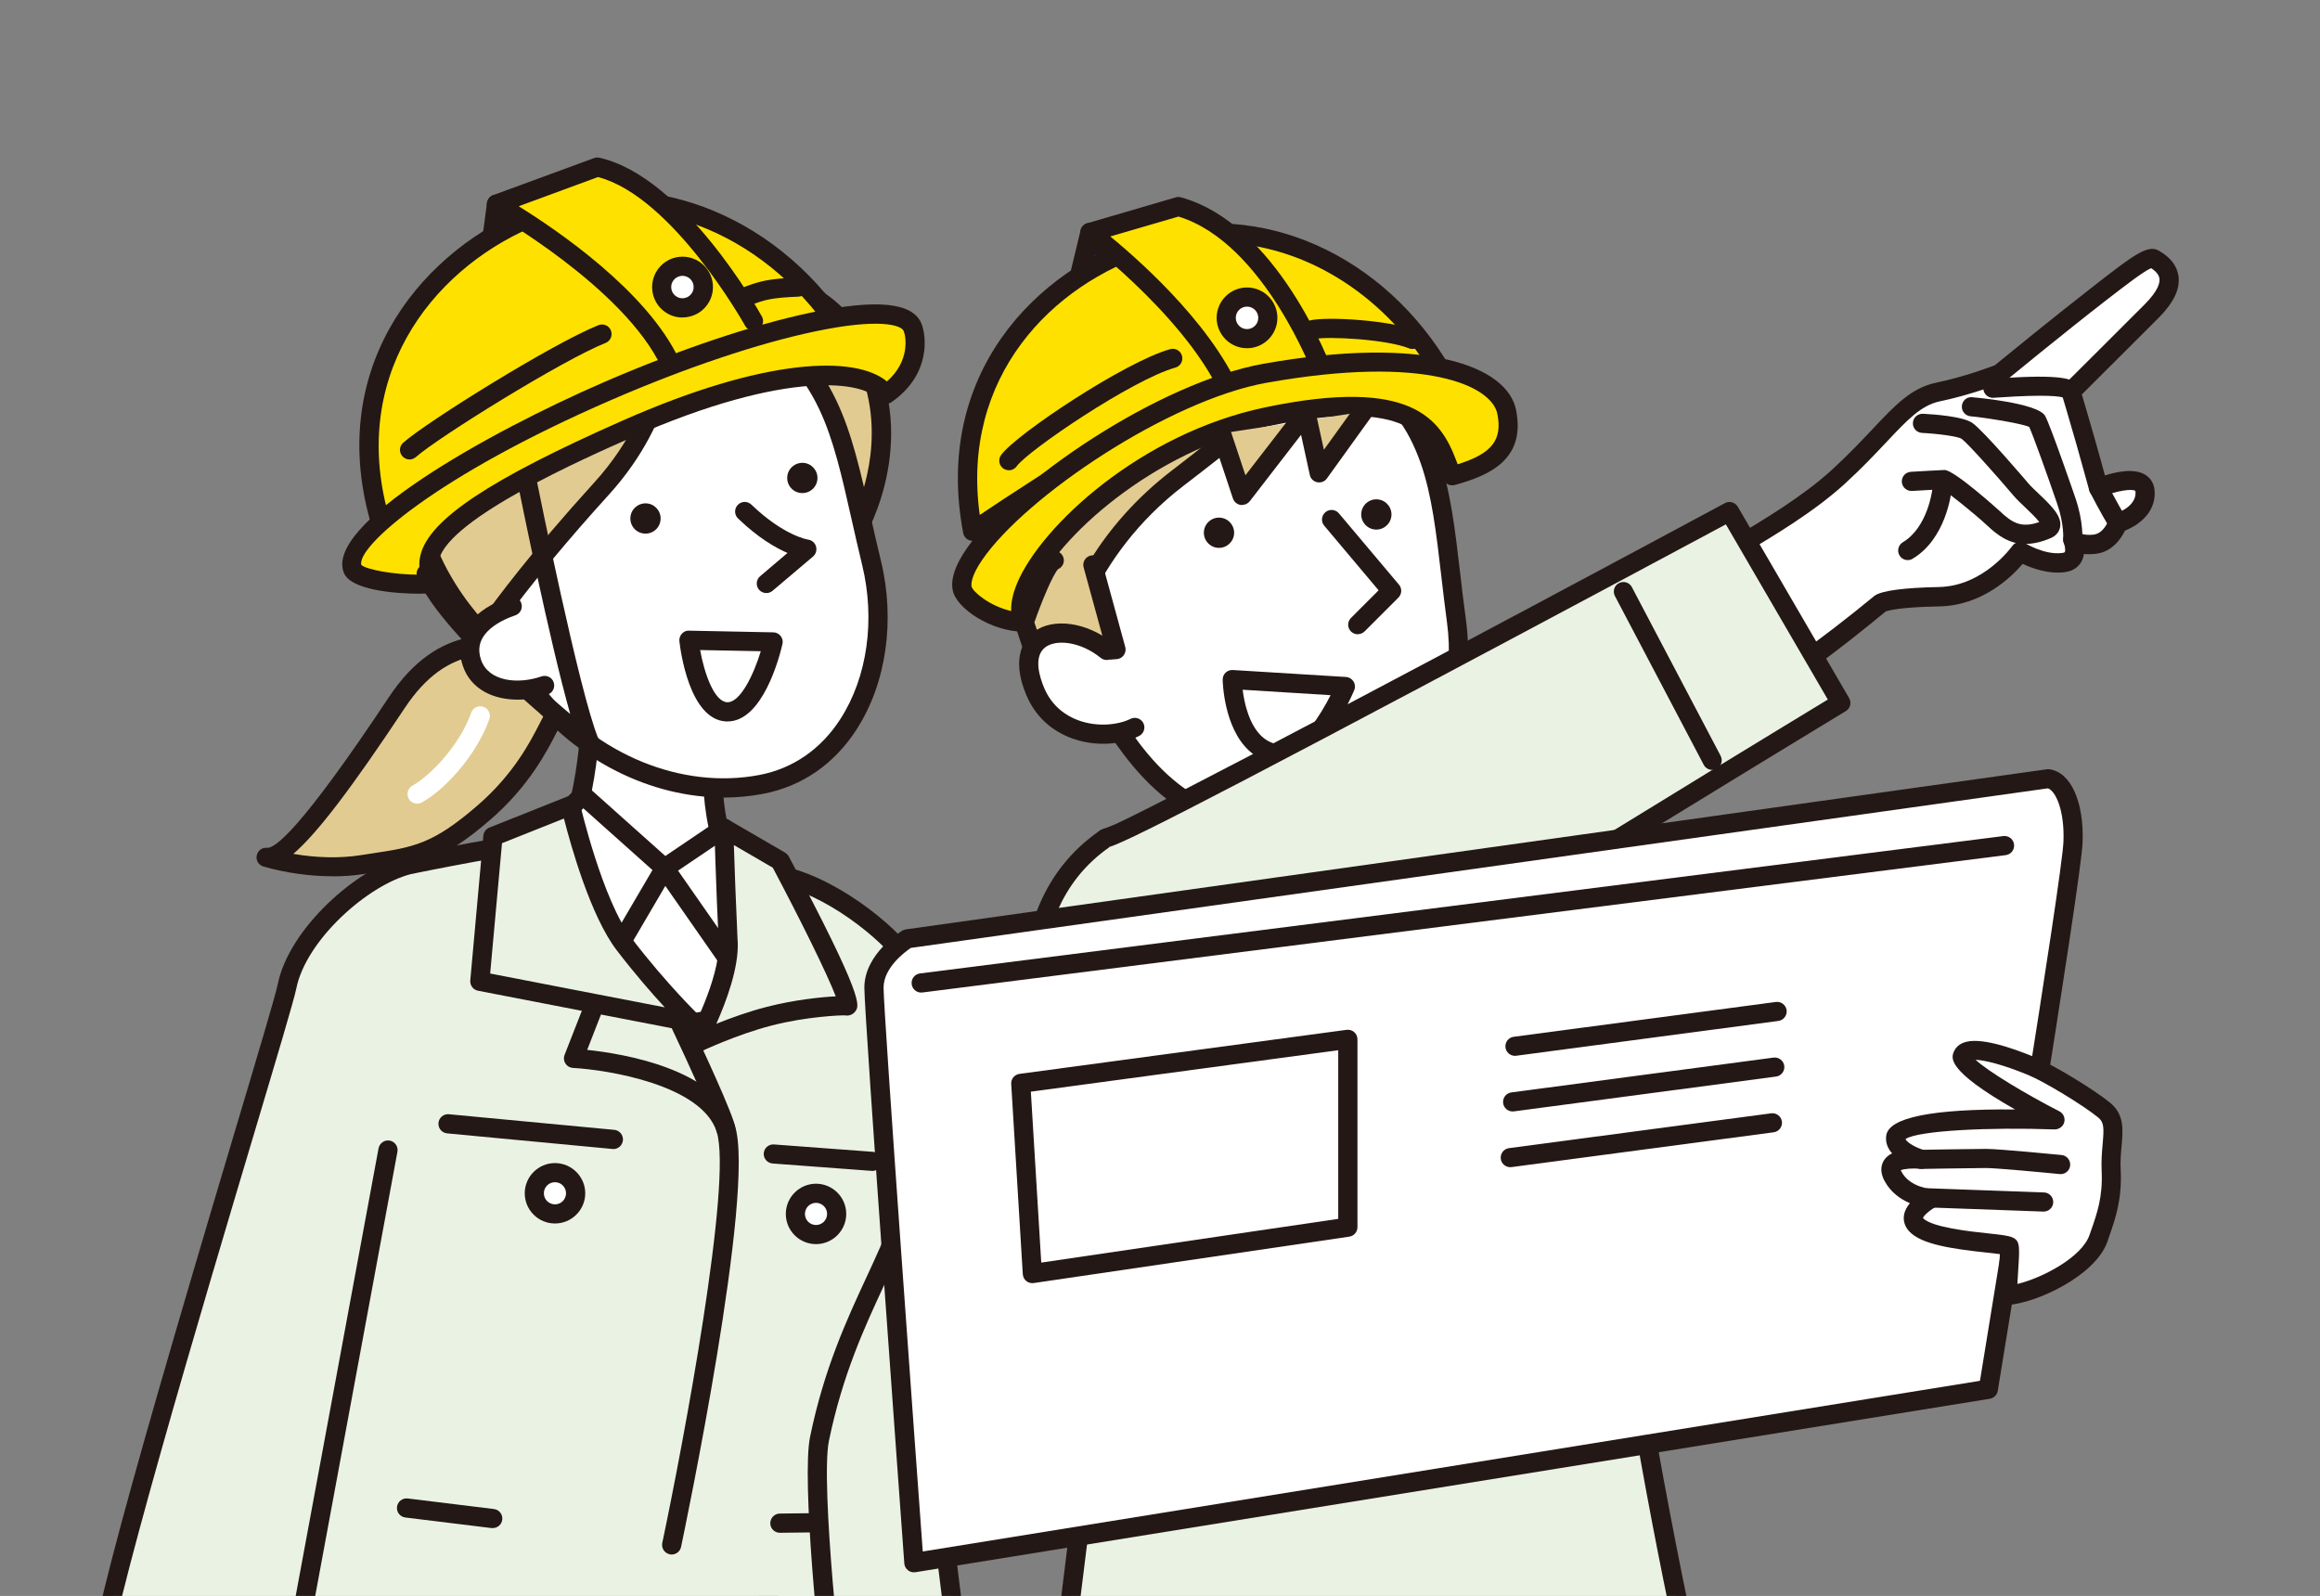 <?xml version="1.0" encoding="UTF-8"?><svg id="Layer_2" xmlns="http://www.w3.org/2000/svg" xmlns:xlink="http://www.w3.org/1999/xlink" viewBox="0 0 276.46 190.2"><rect x="0" y="0" width="276.46" height="190.2" fill="#808080" stroke="none"/><defs><style>.cls-1{fill:#fff;}.cls-2{fill:#eaf2e4;}.cls-3{fill:#e2cb91;}.cls-4{fill:#00b2db;}.cls-5{clip-path:url(#clippath);}.cls-6{fill:none;}.cls-7{fill:#ffe100;}.cls-8{fill:#1d2087;}.cls-9{fill:#231815;}</style><clipPath id="clippath"><rect class="cls-6" width="276.46" height="190.2"/></clipPath></defs><g id="Layer_1-2"><polygon class="cls-2" points="88.74 161.11 91.6 190.2 113.37 190.2 104.38 117.56 88.74 161.11"/><g class="cls-5"><path class="cls-9" d="M115.08,205.17h-.03l-22.18-.62c-.58-.02-1.05-.46-1.11-1.03l-4.15-42.3c-.06-.63,.4-1.19,1.03-1.25,.62-.07,1.19,.4,1.25,1.03l4.05,41.3,19.85,.56-10.54-85.15c-.08-.63,.37-1.2,.99-1.28,.62-.08,1.2,.37,1.27,.99l10.7,86.47c.04,.33-.06,.66-.29,.91-.22,.24-.52,.37-.85,.37Z"/><path class="cls-2" d="M108.86,138.09c-.34,10.2-7.84,17.15-11.2,33.38-1.12,5.44,1.68,30.74,2.07,31.72,.4,.99-14.69,.75-24.42,.09-16.78-1.14-38.71-2.24-38.71-2.24,0,0-25.02,.56-24.78-.13-3.24-.05,21.44-78.61,22.39-83.35,1.24-6.22,8.98-13.11,14.51-14.51,.23-.06,13.69-2.78,18.25-3.11,.27-.02,23.61,3.8,26.59,4.54,6.79,1.68,13.57,7.91,14.67,10.18,3.22,5.35,.62,23.43,.62,23.43"/><path class="cls-9" d="M92.05,205c-.4,0-.82,0-1.26,0-4.86-.03-10.82-.25-15.56-.57-16.58-1.13-38.47-2.23-38.69-2.24-18.31,.41-23.33,.22-24.87-.14-.37-.04-.7-.24-.93-.55-1.45-1.97,2.59-17.58,17.29-66.81,2.69-9,4.81-16.11,5.06-17.36,1.34-6.71,9.5-13.91,15.35-15.4,.42-.11,13.87-2.81,18.45-3.14h.02c1.03,0,24.67,4.01,26.93,4.57,6.77,1.68,13.99,7.94,15.4,10.75,3.29,5.57,.95,22.71,.76,24.08-.19,5.37-2.26,9.83-4.66,15-2.31,4.98-4.93,10.63-6.56,18.52-1.04,5.04,1.56,29.4,2.04,31.13,.14,.34,.08,.78-.17,1.13-.37,.51-.75,1.04-8.59,1.04Zm-55.48-5.1c.3,.01,22.21,1.11,38.81,2.24,8.95,.61,20,.75,23.05,.35-.85-5.26-2.92-26.31-1.9-31.25,1.68-8.15,4.36-13.92,6.72-19.02,2.3-4.96,4.29-9.24,4.45-14.17,0-.04,0-.08,.01-.12,.71-4.92,2-18.58-.47-22.68-.02-.03-.03-.06-.05-.09-.97-2.01-7.57-8-13.91-9.57-2.8-.69-24.7-4.28-26.34-4.5-4.42,.34-17.35,2.94-17.97,3.08-5.17,1.32-12.5,7.86-13.66,13.63-.27,1.35-2.3,8.15-5.11,17.56-5.79,19.4-17.67,59.18-17.57,64.62,2.71,.28,15.79,.12,23.93-.06Z"/><polygon class="cls-8" points="59.16 24.33 58.5 29.32 62.18 27.49 59.16 24.33"/><path class="cls-9" d="M58.5,30.46c-.23,0-.47-.07-.66-.21-.34-.25-.52-.66-.47-1.08l.66-4.99c.06-.44,.36-.8,.78-.94,.42-.14,.88-.02,1.18,.3l3.01,3.16c.25,.26,.36,.63,.3,.99-.06,.36-.29,.66-.62,.83l-3.67,1.83c-.16,.08-.33,.12-.51,.12Zm1.48-3.61l-.06,.49,.36-.18-.3-.31Z"/><path class="cls-3" d="M64.99,77.71c-4.82-.91-11.69-3.03-17.68,5.99-5.99,9.02-12.81,18.71-15.59,18.47,4.31,1.23,8.46,1.32,11.41,.86,6.06-.95,8.48-.94,14.59-6.24,6.11-5.3,7.74-11.01,8.47-11.46"/><path class="cls-9" d="M39.63,104.43c-2.68,0-5.54-.39-8.23-1.16-.57-.16-.92-.73-.81-1.3,.11-.58,.62-.99,1.22-.93,.94,.1,4.04-2.16,14.54-17.97,6.01-9.05,13.14-7.62,17.85-6.67,.34,.07,.67,.14,1,.2,.62,.12,1.03,.72,.91,1.34-.12,.62-.72,1.03-1.34,.91-.33-.06-.67-.13-1.02-.2-4.61-.92-10.34-2.07-15.5,5.7-6.33,9.53-10.44,14.97-13.3,17.41,2.77,.48,5.57,.54,7.99,.16l1.37-.21c4.99-.75,7.27-1.1,12.65-5.77,4.25-3.69,6.24-7.56,7.31-9.65,.57-1.12,.83-1.63,1.31-1.92,.54-.33,1.24-.16,1.57,.37,.3,.49,.19,1.12-.25,1.48-.12,.17-.37,.67-.6,1.11-1.14,2.22-3.26,6.36-7.84,10.33-5.88,5.1-8.7,5.53-13.81,6.3l-1.36,.21c-1.16,.18-2.4,.27-3.67,.27Z"/><path class="cls-1" d="M49.7,95.77c-.4,0-.8-.22-1-.6-.3-.55-.1-1.25,.46-1.55,2.04-1.11,5.6-4.75,6.99-8.68,.21-.6,.86-.91,1.46-.7,.6,.21,.91,.86,.7,1.46-1.52,4.29-5.28,8.42-8.05,9.93-.17,.09-.36,.14-.55,.14Z"/><path class="cls-1" d="M70.5,83.77s-.27,12.93-3.73,17.42c-3.46,4.49-2.12,4.12-2.12,4.12,0,0,11.54,16.89,17.91,16.56,8.31-.44,10.63-13.46,10.63-13.46,0,0-3.66,.42-6.46-6.25-2.8-6.67-1.5-15.23-1.5-15.23"/><path class="cls-9" d="M82.38,123c-6.49,0-16.45-13.85-18.44-16.71-.18-.1-.34-.24-.46-.42-.55-.82-.33-1.87,2.38-5.39,2.65-3.44,3.42-13.25,3.49-16.74,.01-.63,.57-1.15,1.17-1.12,.63,.01,1.13,.54,1.12,1.17-.01,.54-.32,13.36-3.97,18.09-1.25,1.61-1.77,2.48-1.99,2.91,4.35,6.33,12.7,16.18,16.81,15.93,5.94-.32,8.54-8.34,9.3-11.37-1.59-.47-4.13-1.98-6.13-6.75-2.89-6.88-1.64-15.48-1.58-15.84,.09-.62,.68-1.06,1.3-.96,.62,.09,1.05,.68,.96,1.3-.01,.08-1.21,8.33,1.43,14.61,2.38,5.67,5.27,5.55,5.31,5.55,.35-.01,.71,.12,.94,.38s.35,.62,.29,.96c-.1,.57-2.59,13.91-11.69,14.4-.08,0-.16,0-.24,0Zm-18.02-18.81h0Z"/><path class="cls-3" d="M84.67,34.78s12.6-5.27,18.56,8.21c4.85,10.97-1.6,21.21-1.6,21.21l-16.96-29.42Z"/><path class="cls-9" d="M101.63,65.34h-.02c-.4,0-.77-.23-.97-.57l-16.96-29.42c-.16-.28-.2-.63-.09-.94s.34-.56,.64-.69c.14-.06,13.7-5.54,20.04,8.8,5.04,11.4-1.4,21.84-1.67,22.28-.21,.33-.58,.53-.97,.53Zm-15.27-29.92l15.22,26.39c1.5-3.29,4-10.69,.6-18.36-4.42-10-12.67-8.89-15.82-8.03Z"/><path class="cls-1" d="M98.64,48.25c2.38,4.98,3.41,11.41,5.21,18.82,2.74,11.27-1.91,24.27-13.16,26.41-10.48,1.99-20.87-3.34-26.93-10.95-4.05-5.08-8.48-15.84-8.31-23.27,.17-7.43,10.12-21.99,21.38-21.74,11.26,.25,17.52,1.74,21.81,10.74"/><path class="cls-9" d="M86.24,95.04c-8.64,0-17.44-4.34-23.38-11.8-4.28-5.37-8.74-16.3-8.55-24.01,.18-7.82,10.33-22.85,22.24-22.85,.1,0,.21,0,.31,0,11.9,.26,18.35,2.04,22.82,11.39h0c1.84,3.86,2.87,8.43,4.06,13.73,.38,1.7,.78,3.48,1.23,5.31,1.73,7.1,.65,14.62-2.89,20.11-2.67,4.15-6.53,6.81-11.17,7.69-1.54,.29-3.1,.44-4.66,.44Zm-9.7-56.38c-10.48,0-19.79,13.75-19.95,20.62-.17,7.11,4.11,17.58,8.06,22.54,6.49,8.15,16.63,12.29,25.83,10.54,4-.76,7.35-3.07,9.67-6.68,3.21-4.98,4.17-11.83,2.59-18.34-.45-1.85-.85-3.63-1.24-5.35-1.16-5.16-2.16-9.62-3.89-13.25-3.97-8.32-9.63-9.84-20.8-10.09-.09,0-.18,0-.27,0Z"/><path class="cls-3" d="M78.86,34.48c1.08,.55,2.92,12.62-7.15,23.72-10.07,11.1-14.14,17.41-14.14,17.41,0,0-16.31-15.66-3.45-32.79,8.55-11.39,16.78-12.4,24.74-8.34"/><path class="cls-9" d="M57.57,76.75c-.29,0-.58-.11-.79-.32-.17-.16-16.89-16.56-3.57-34.3,8.04-10.72,16.61-13.55,26.17-8.67h0c.41,.21,.92,.68,1.25,2.47,.8,4.37,0,14.13-8.08,23.03-9.87,10.88-13.98,17.2-14.02,17.26-.19,.29-.49,.48-.83,.52-.04,0-.09,0-.13,0Zm13.06-43.3c-5.45,0-10.53,3.31-15.59,10.06-10.45,13.92-.83,26.69,2.39,30.29,1.63-2.32,5.81-7.96,13.44-16.36,8.84-9.75,8.05-20.36,7.28-22.04-2.6-1.29-5.09-1.95-7.51-1.95Zm7.71,2.05h0Zm-.26-.21h0Z"/><path class="cls-9" d="M75.12,61.69c-.06,1,.71,1.85,1.7,1.9,1,.06,1.85-.71,1.9-1.7,.06-.99-.71-1.85-1.7-1.9-.99-.05-1.85,.71-1.9,1.7"/><path class="cls-9" d="M93.81,56.86c-.06,1,.71,1.85,1.7,1.9,1,.06,1.85-.71,1.9-1.7,.06-.99-.71-1.85-1.7-1.9-.99-.05-1.85,.71-1.9,1.7"/><path class="cls-9" d="M56.86,57.96c-.43,0-.84-.24-1.03-.65-.27-.57-.03-1.25,.54-1.52,3.21-1.53,6.28-6.7,7.28-10.6,.16-.61,.78-.98,1.39-.82,.61,.16,.98,.78,.82,1.39-1.14,4.44-4.5,10.19-8.51,12.1-.16,.08-.33,.11-.49,.11Z"/><path class="cls-1" d="M88.74,60.96c4.26,4.1,7.4,4.48,7.4,4.48l-4.83,4.09"/><path class="cls-9" d="M91.32,70.68c-.32,0-.65-.14-.87-.4-.41-.48-.35-1.2,.13-1.61l3.26-2.77c-1.45-.63-3.53-1.83-5.89-4.11-.46-.44-.47-1.16-.03-1.62,.44-.46,1.16-.47,1.62-.03,3.87,3.72,6.73,4.17,6.76,4.17,.45,.06,.82,.38,.94,.82,.12,.43-.01,.9-.35,1.19l-4.83,4.09c-.21,.18-.48,.27-.74,.27Z"/><path class="cls-7" d="M99.17,37.91c-8.77-12.06-23.68-17.33-36.34-11.84-12.56,5.44-22.76,18.71-17.44,36.37"/><path class="cls-9" d="M45.4,63.57c-.49,0-.94-.32-1.09-.81-5.51-18.28,5.11-32.13,18.08-37.75,12.9-5.59,28.42-.57,37.72,12.22,.37,.51,.26,1.23-.25,1.6-.51,.37-1.23,.26-1.6-.25-8.67-11.92-23.05-16.63-34.96-11.47-12.04,5.22-21.9,18.06-16.8,34.99,.18,.6-.16,1.24-.76,1.42-.11,.03-.22,.05-.33,.05Z"/><path class="cls-7" d="M89.79,38.26s-8.97-16.19-18.6-18.36l-12.03,4.42s16.02,8.98,20.69,18.95"/><path class="cls-9" d="M79.86,44.42c-.43,0-.84-.24-1.04-.66-4.46-9.51-20.06-18.35-20.22-18.43-.39-.22-.62-.64-.58-1.09,.04-.44,.33-.83,.74-.98l12.03-4.42c.21-.08,.43-.09,.65-.04,10.02,2.26,18.98,18.24,19.35,18.92,.31,.55,.11,1.25-.45,1.55-.55,.3-1.25,.11-1.55-.45-.09-.16-8.63-15.4-17.53-17.72l-9.45,3.48c4.57,2.83,15.29,10.12,19.09,18.21,.27,.57,.02,1.25-.55,1.52-.16,.07-.32,.11-.48,.11Z"/><path class="cls-7" d="M72.43,46.58c18.42-7.98,34.67-11.39,36.3-7.62,.55,1.26,.89,5.22-3.15,8.03-1.96-2.86-11.64-4.35-30.91,4.16-19.39,8.57-26.16,13.98-22.67,18.39-3.61,.32-9.39-.37-9.96-1.68-1.63-3.77,11.97-13.3,30.39-21.28"/><path class="cls-9" d="M50.11,70.76c-3.24,0-8.27-.48-9.11-2.44-2.5-5.78,17.16-16.79,30.98-22.78,8.98-3.89,17.73-6.83,24.66-8.29,7.77-1.63,12.07-1.22,13.14,1.26,.6,1.39,1.24,6.09-3.55,9.42-.25,.17-.56,.24-.86,.19s-.56-.23-.74-.48c-1.46-2.12-10.59-3.8-29.51,4.56-5.34,2.36-21.58,9.54-22.8,14.48-.19,.75,0,1.44,.56,2.15,.26,.33,.32,.77,.16,1.16s-.53,.65-.95,.69c-.49,.04-1.19,.07-1.99,.07Zm-7.04-3.42c.62,.54,3.8,1.15,6.94,1.15,.05,0,.1,0,.14,0-.23-.76-.24-1.54-.04-2.35,1.04-4.23,8.25-9.02,24.09-16.02,17.01-7.52,27.74-7.79,31.49-4.66,2.75-2.41,2.29-5.33,1.99-6.03-.3-.68-2.89-1.55-10.57,.07-6.78,1.42-15.39,4.32-24.23,8.15-20.98,9.09-30.47,17.58-29.82,19.71Zm.02,.07h0Z"/><path class="cls-9" d="M70.25,89.59c-.25,0-.5-.08-.71-.24-.7-.55-17.06-13.47-19.82-20.56-.23-.59,.06-1.25,.65-1.48,.59-.23,1.25,.06,1.48,.65,1.86,4.78,11.2,13.03,16.1,17.13-2.49-8.76-5.99-26.22-6.17-27.09-.12-.62,.28-1.22,.9-1.34,.62-.12,1.22,.28,1.34,.9,.05,.25,5.04,25.09,7.28,30.46,.2,.48,.05,1.04-.36,1.35-.21,.16-.45,.23-.69,.23Z"/><path class="cls-1" d="M61.03,72.25c-3.45,1.18-5.91,3.49-4.8,6.75,1.12,3.26,5.22,3.88,8.67,2.69"/><path class="cls-9" d="M61.68,83.38c-2.86,0-5.56-1.2-6.52-4.01-.65-1.9-.35-3.71,.88-5.24,.99-1.24,2.59-2.26,4.63-2.96,.6-.2,1.25,.11,1.45,.71s-.11,1.25-.71,1.45c-1.63,.56-2.87,1.33-3.59,2.23-.73,.91-.89,1.91-.5,3.07,.89,2.59,4.38,2.96,7.21,1.98,.6-.2,1.25,.11,1.45,.71s-.11,1.25-.71,1.45c-1.15,.4-2.39,.61-3.59,.61Z"/><path class="cls-1" d="M78.86,34.48c.14,1.36,1.36,2.35,2.73,2.21,1.36-.14,2.35-1.36,2.21-2.73-.14-1.36-1.36-2.35-2.73-2.21-1.36,.14-2.35,1.36-2.21,2.73"/><path class="cls-9" d="M81.32,37.84c-.83,0-1.62-.28-2.27-.81-.75-.61-1.22-1.47-1.32-2.44h0c-.1-.96,.18-1.91,.79-2.66,.61-.75,1.47-1.22,2.44-1.32,1.99-.21,3.77,1.24,3.98,3.22,.1,.96-.18,1.91-.79,2.66s-1.47,1.22-2.44,1.32c-.13,.01-.26,.02-.39,.02Zm0-4.96s-.09,0-.14,0c-.73,.08-1.27,.74-1.19,1.47h0c.04,.36,.21,.67,.49,.9,.28,.22,.63,.33,.98,.29,.36-.04,.67-.21,.9-.49,.23-.28,.33-.63,.29-.98-.07-.69-.65-1.2-1.33-1.2Z"/><path class="cls-9" d="M80.04,185.26c-.08,0-.16,0-.24-.03-.62-.13-1.01-.74-.88-1.35,2.45-11.61,8.39-43.05,6.48-49.01-1.78-5.57-12.96-7.37-17.12-7.6-.37-.02-.7-.21-.9-.52-.2-.31-.24-.69-.1-1.04l2.46-6.29c.23-.59,.89-.88,1.48-.65,.59,.23,.88,.89,.65,1.48l-1.9,4.87c4.2,.44,15.44,2.26,17.61,9.05,2.48,7.75-6.06,48.45-6.42,50.18-.11,.54-.59,.91-1.12,.91Z"/><path class="cls-9" d="M86.49,135.67c-.58,0-1.08-.44-1.14-1.03-.16-.92-2.95-7.14-5.55-12.63-.27-.57-.03-1.25,.54-1.52,.57-.27,1.25-.03,1.52,.54,1.69,3.57,5.65,12.03,5.76,13.4,.05,.63-.41,1.18-1.04,1.24-.03,0-.07,0-.1,0Z"/><path class="cls-9" d="M103.95,139.54s-.06,0-.09,0l-11.79-.88c-.63-.05-1.1-.59-1.06-1.22,.05-.63,.59-1.09,1.22-1.05l11.79,.88c.63,.05,1.1,.59,1.06,1.22-.04,.6-.55,1.06-1.14,1.06Z"/><path class="cls-9" d="M73.09,136.93s-.07,0-.11,0l-19.7-1.86c-.63-.06-1.09-.62-1.03-1.25,.06-.63,.62-1.09,1.25-1.03l19.7,1.86c.63,.06,1.09,.62,1.03,1.25-.06,.59-.55,1.04-1.14,1.04Z"/><path class="cls-9" d="M58.72,182.11s-.09,0-.14,0l-10.28-1.26c-.63-.08-1.07-.65-.99-1.27,.08-.63,.64-1.07,1.27-1l10.28,1.26c.63,.08,1.07,.65,.99,1.27-.07,.58-.56,1-1.13,1Z"/><path class="cls-9" d="M92.93,182.67c-.62,0-1.14-.5-1.14-1.13,0-.63,.5-1.15,1.13-1.16l4.26-.05h.01c.62,0,1.14,.5,1.14,1.13,0,.63-.5,1.15-1.13,1.16l-4.26,.05h-.01Z"/><path class="cls-9" d="M48.81,54.76c-.32,0-.63-.13-.86-.39-.42-.47-.38-1.19,.1-1.61,2.83-2.51,17.9-11.88,23.27-14.01,.59-.23,1.25,.05,1.48,.64,.23,.59-.05,1.25-.64,1.48-5.07,2.01-19.92,11.23-22.6,13.6-.22,.19-.49,.29-.76,.29Z"/><path class="cls-9" d="M89.16,36.39c-.47,0-.9-.29-1.07-.75-.22-.59,.09-1.25,.68-1.47,1.8-.66,2.74-.95,6.31-1.1,.63-.01,1.16,.46,1.19,1.09,.03,.63-.46,1.16-1.09,1.19-3.37,.14-4.07,.4-5.63,.97-.13,.05-.26,.07-.39,.07Z"/><path class="cls-1" d="M82.11,76.3s.92,8.37,4.49,8.53c3.57,.16,5.54-8.33,5.54-8.33l-10.03-.2Z"/><path class="cls-9" d="M86.7,85.98c-.05,0-.1,0-.16,0-4.42-.2-5.47-8.59-5.58-9.55-.04-.33,.07-.65,.29-.9s.54-.4,.87-.37l10.03,.2c.34,0,.67,.17,.88,.44,.21,.27,.29,.62,.21,.96-.36,1.55-2.35,9.22-6.55,9.22Zm-3.27-8.51c.51,2.83,1.69,6.15,3.22,6.22,.02,0,.03,0,.05,0,1.52,0,3.09-3.24,3.96-6.08l-7.22-.14Z"/><line class="cls-4" x1="46.24" y1="137.05" x2="34.42" y2="200.92"/><path class="cls-9" d="M34.42,202.06c-.07,0-.14,0-.21-.02-.62-.12-1.03-.71-.92-1.33l11.82-63.86c.12-.62,.72-1.03,1.33-.92,.62,.12,1.03,.71,.92,1.33l-11.82,63.86c-.1,.55-.58,.94-1.12,.94Z"/><path class="cls-1" d="M63.67,142.2c0,1.36,1.1,2.46,2.46,2.46s2.46-1.1,2.46-2.46-1.1-2.46-2.46-2.46-2.46,1.1-2.46,2.46"/><path class="cls-9" d="M66.13,145.81c-1.99,0-3.6-1.62-3.6-3.6s1.62-3.6,3.6-3.6,3.61,1.62,3.61,3.6-1.62,3.6-3.61,3.6Zm0-4.92c-.73,0-1.32,.59-1.32,1.32s.59,1.32,1.32,1.32,1.32-.59,1.32-1.32-.59-1.32-1.32-1.32Z"/><path class="cls-1" d="M94.78,144.66c0,1.36,1.1,2.46,2.46,2.46s2.46-1.1,2.46-2.46-1.1-2.46-2.46-2.46-2.46,1.1-2.46,2.46"/><path class="cls-9" d="M97.24,148.27c-1.99,0-3.6-1.62-3.6-3.6s1.62-3.6,3.6-3.6,3.6,1.62,3.6,3.6-1.62,3.6-3.6,3.6Zm0-4.92c-.73,0-1.32,.59-1.32,1.32s.59,1.32,1.32,1.32,1.32-.59,1.32-1.32-.59-1.32-1.32-1.32Z"/><path class="cls-2" d="M198.18,121.3c.48,10.19-2.39,14.71-4.42,31.16-.68,5.51,7.3,44.73,7.77,45.68,.48,.95-21.75,1.2-31.51,1.32-16.82,.22-43.45-.88-43.45-.88,0,0,3.84-31.28,4.03-32-2.62-14.37-8.46-46.7-7.61-51.46,.63-3.51,1.85-10.52,8.73-15.21,.96-.65,25.01-7.69,25.28-7.73,.54-.08,8.75-1.06,11.87-1.06,4.62,0,10.71,.66,13.78,.42,6.38-.5,11.61,4.91,12.89,7.09"/><path class="cls-9" d="M165.32,200.63c-16.52,0-38.55-.89-38.79-.9-.32-.01-.62-.16-.82-.4-.21-.24-.3-.56-.26-.88,.86-6.97,3.56-28.93,4-31.84-3.66-20.04-8.4-47.09-7.57-51.68,.65-3.62,1.98-11.02,9.21-15.96,1.18-.8,25.58-7.89,25.76-7.92,.46-.07,8.77-1.08,12.04-1.08,2.07,0,4.4,.13,6.65,.25,2.78,.15,5.4,.3,7.04,.17,6.77-.52,12.43,5.03,13.97,7.65,.32,.54,.14,1.25-.41,1.56-.54,.32-1.24,.14-1.56-.41-1.12-1.9-5.99-7-11.82-6.53-1.79,.14-4.49,0-7.34-.17-2.22-.12-4.52-.25-6.53-.25-3.08,0-11.27,.99-11.7,1.05-1.29,.33-23.46,6.87-24.87,7.59-6.37,4.36-7.54,10.87-8.17,14.36-.58,3.21,1.98,20.39,7.59,51.13,.03,.16,.02,.33-.02,.49-.16,.84-2.34,18.32-3.85,30.62,5.45,.21,27.6,1.01,42.15,.83h1.07c7.04-.1,24.81-.33,29.08-.91-1.7-6.95-8.17-39.91-7.53-45.09,.87-7.01,1.9-11.94,2.73-15.91,1.13-5.42,1.95-9.33,1.68-15.06-.03-.63,.46-1.17,1.09-1.2,.64-.02,1.17,.46,1.2,1.09,.29,6.02-.56,10.06-1.73,15.64-.82,3.92-1.84,8.8-2.7,15.72-.65,5.24,7.02,43.18,7.7,45.11,.15,.29,.13,.73-.08,1.09-.53,.88-.86,1.41-31.4,1.79h-1.07c-1.5,.03-3.08,.04-4.72,.04Z"/><polyline class="cls-1" points="173.9 90.4 178.6 102.15 170.56 111.08 152.42 101.81 154.09 89.56"/><path class="cls-9" d="M170.56,112.23c-.18,0-.35-.04-.52-.12l-18.14-9.27c-.43-.22-.68-.69-.61-1.17l1.68-12.25c.09-.62,.65-1.06,1.29-.98,.62,.09,1.06,.66,.98,1.29l-1.57,11.45,16.64,8.5,6.98-7.75-4.44-11.09c-.23-.59,.05-1.25,.64-1.49,.59-.23,1.25,.05,1.49,.64l4.7,11.75c.16,.4,.08,.87-.21,1.19l-8.04,8.93c-.22,.25-.53,.38-.85,.38Z"/><path class="cls-4" d="M172.14,99.17c-.87-6.74-2.59-10.78-2.59-10.78l7.98,.65s10.71,16.74,9.29,16.59c-.45-.04-4.82,.49-9.07,1.96-4.26,1.47-8.41,3.88-8.41,3.88,0,0,3.41-7.64,2.8-12.29"/><path class="cls-9" d="M169.34,112.6c-.28,0-.55-.1-.76-.29-.37-.33-.48-.86-.28-1.32,.03-.07,3.27-7.41,2.71-11.68-.84-6.48-2.49-10.45-2.51-10.49-.16-.37-.11-.79,.13-1.11,.23-.32,.61-.5,1.02-.47l7.98,.65c.36,.03,.68,.22,.87,.52,10.36,16.2,9.83,17.07,9.4,17.76-.25,.41-.71,.62-1.19,.58h0c-.42,0-4.54,.5-8.58,1.9-4.1,1.42-8.17,3.77-8.21,3.79-.18,.1-.38,.15-.57,.15Zm1.89-22.94c.6,1.83,1.49,5.05,2.04,9.35h0c.4,3.07-.78,7.22-1.75,9.98,1.59-.79,3.69-1.76,5.85-2.5,3.06-1.06,6.24-1.66,8.08-1.9-1.17-2.48-4.93-8.75-8.58-14.47l-5.64-.46Z"/><path class="cls-4" d="M144.88,108.23s2.06-15.06,1.35-15.06,9.35-1.67,9.35-1.67c0,0,2.02,6.44,6.12,10.97,4.74,5.23,8.86,8.61,8.86,8.61l-25.68-2.85Z"/><path class="cls-9" d="M170.56,112.23s-.08,0-.13,0l-25.68-2.85c-.31-.03-.59-.19-.78-.43-.19-.24-.27-.55-.23-.86,.83-6.03,1.57-12.78,1.49-14.3-.1-.15-.17-.33-.18-.52-.05-.57-.07-.86,1.17-1.21v-.02s.04,0,.06,0c1.3-.36,3.91-.79,9.11-1.65,.56-.09,1.11,.24,1.28,.78,.02,.06,2,6.26,5.87,10.54,4.62,5.1,8.7,8.46,8.74,8.49,.39,.32,.53,.86,.33,1.33-.18,.43-.6,.7-1.05,.7Zm-24.39-5l20.92,2.32c-1.64-1.51-3.85-3.67-6.24-6.31-3.32-3.67-5.3-8.44-6.03-10.45-2.51,.42-5.73,.97-7.32,1.26,.03,1.67-.25,5.22-1.32,13.17Zm-.15-12.93c.06,.01,.13,.02,.21,.02-.07,0-.14,0-.21-.02Z"/><polygon class="cls-8" points="129.88 27.7 128.7 32.59 132.55 31.16 129.88 27.7"/><path class="cls-9" d="M128.7,33.73c-.27,0-.55-.1-.76-.29-.32-.28-.45-.71-.35-1.12l1.18-4.89c.1-.43,.44-.76,.87-.85,.43-.09,.88,.07,1.14,.42l2.67,3.46c.22,.29,.29,.66,.19,1.01-.1,.35-.36,.63-.7,.76l-3.85,1.43c-.13,.05-.26,.07-.4,.07Zm1.73-3.45l-.12,.48,.38-.14-.26-.34Z"/><path class="cls-1" d="M170.34,54.78c1.84,5.2,2.19,11.7,3.21,19.26,1.55,11.49-4.43,24.12-15.85,24.89-14.4,.96-20.41-5.51-25.64-13.71-3.49-5.48-6.78-16.64-5.83-24.01,.95-7.37,12.36-20.81,23.54-19.38,11.18,1.43,17.24,3.57,20.57,12.96"/><path class="cls-9" d="M154.95,100.17c-13.51,0-19.2-7.05-23.85-14.33-3.69-5.79-6.98-17.13-6-24.78,1.01-7.82,12.87-21.89,24.82-20.37,11.81,1.51,18.04,3.94,21.5,13.71h0c1.43,4.03,1.97,8.69,2.6,14.08,.2,1.74,.41,3.54,.67,5.41,.98,7.25-.98,14.89-5.09,19.93-3.09,3.78-7.17,5.94-11.81,6.25-.98,.07-1.92,.1-2.83,.1Zm-6.86-57.31c-10,0-19.87,11.95-20.72,18.49-.91,7.05,2.25,17.91,5.66,23.25,4.78,7.5,10.25,14.15,24.6,13.19,3.99-.27,7.52-2.14,10.2-5.42,3.73-4.57,5.49-11.53,4.6-18.18-.25-1.88-.47-3.7-.67-5.45-.61-5.26-1.14-9.8-2.48-13.58-3.08-8.69-8.55-10.79-19.64-12.21-.51-.07-1.03-.1-1.55-.1Z"/><path class="cls-3" d="M159.05,39.19c2.6,.43,13,14.01,9.77,10.28-8.57-9.88-15.31-2.55-28.41,7.46-11.91,9.1-13.77,20.76-13.77,20.76,0,0-14.58-17.28,0-32.97,9.7-10.44,23.59-6.97,32.41-5.53"/><path class="cls-9" d="M126.63,78.83c-.33,0-.65-.14-.87-.4-.15-.18-15.06-18.24,.04-34.49,9.35-10.06,22.53-7.77,31.25-6.25,.76,.13,1.49,.26,2.19,.37h0c2.71,.44,11.19,10.82,11.33,11.9,.07,.5-.21,.99-.67,1.2-.81,.36-1.29-.18-1.95-.94-6.65-7.67-11.49-4.39-22.74,4.43-1.3,1.02-2.66,2.09-4.11,3.19-11.37,8.7-13.32,19.92-13.34,20.03-.07,.44-.39,.8-.82,.92-.1,.03-.2,.04-.31,.04Zm18.14-40.23c-6.05,0-12.28,1.49-17.3,6.89-11.13,11.98-4.54,24.8-1.36,29.56,1.22-4.01,4.65-12.19,13.6-19.03,1.43-1.1,2.79-2.16,4.08-3.18,7.59-5.96,13.34-10.46,19.07-8.94-1.72-1.86-3.33-3.42-4.01-3.6-.7-.12-1.44-.24-2.2-.38-3.57-.62-7.69-1.34-11.88-1.34Z"/><path class="cls-9" d="M143.48,63.2c-.16,.98,.51,1.91,1.49,2.07,.98,.16,1.91-.51,2.07-1.49,.16-.98-.51-1.91-1.49-2.07-.98-.16-1.91,.51-2.07,1.49"/><path class="cls-9" d="M162.23,61.02c-.16,.98,.51,1.91,1.49,2.07,.98,.16,1.91-.51,2.07-1.49,.16-.98-.51-1.91-1.49-2.07-.98-.16-1.91,.51-2.07,1.49"/><path class="cls-9" d="M127.9,60.07c-.47,0-.91-.29-1.08-.76-.21-.59,.1-1.25,.69-1.46,3.35-1.19,6.94-6,8.35-9.78,.22-.59,.88-.89,1.47-.67,.59,.22,.89,.88,.67,1.47-1.6,4.29-5.55,9.66-9.73,11.14-.13,.04-.26,.07-.38,.07Z"/><path class="cls-1" d="M158.67,61.92c3.8,4.52,7.16,8.5,7.16,8.5l-4.03,4.03"/><path class="cls-9" d="M161.8,75.59c-.29,0-.58-.11-.81-.33-.45-.45-.45-1.17,0-1.62l3.29-3.29-6.48-7.7c-.41-.48-.34-1.2,.14-1.61,.49-.41,1.21-.34,1.61,.14l7.16,8.5c.38,.45,.35,1.12-.07,1.54l-4.03,4.03c-.22,.22-.52,.33-.81,.33Z"/><path class="cls-1" d="M146.83,80.98s.15,9.36,6.63,8.92c3.57-.25,6.84-8.09,6.84-8.09l-13.48-.83Z"/><path class="cls-9" d="M153.02,91.06c-1.62,0-3.03-.54-4.18-1.6-3.02-2.78-3.14-8.23-3.14-8.46,0-.32,.12-.62,.35-.84,.23-.22,.55-.33,.86-.31l13.48,.83c.37,.02,.7,.22,.9,.54,.2,.31,.23,.7,.08,1.04-.36,.87-3.67,8.5-7.82,8.79-.18,.01-.35,.02-.53,.02Zm-4.94-8.85c.19,1.54,.75,4.15,2.3,5.57,.81,.74,1.78,1.06,3,.98,1.77-.12,3.92-3.43,5.18-5.91l-10.49-.65Z"/><path class="cls-7" d="M171.95,44.55c-7.46-12.91-21.74-19.71-34.9-15.58-13.06,4.1-24.6,16.23-21.14,34.35,0,0,24.64-16.88,33.21-18.62,8.56-1.74,22.84-.15,22.84-.15"/><path class="cls-9" d="M115.91,64.46c-.15,0-.3-.03-.44-.09-.36-.15-.62-.46-.69-.84-3.57-18.75,8.44-31.42,21.92-35.65,13.42-4.21,28.32,2.41,36.23,16.1,.22,.37,.2,.84-.03,1.2-.24,.36-.65,.56-1.08,.51-.14-.02-14.2-1.55-22.49,.13-8.24,1.67-32.54,18.27-32.79,18.44-.19,.13-.42,.2-.65,.2Zm29.02-35.55c-2.53,0-5.06,.37-7.53,1.15-12.1,3.8-22.92,14.89-20.65,31.31,5.52-3.71,24.58-16.25,32.14-17.79,6.65-1.35,16.45-.76,20.88-.38-6-9.03-15.38-14.29-24.84-14.29Z"/><path class="cls-7" d="M157.7,44.5s-6.2-16.86-17.26-19.89l-10.56,3.09s13.81,10.35,17.41,20.74"/><path class="cls-9" d="M147.29,49.59c-.47,0-.92-.3-1.08-.77-3.44-9.94-16.88-20.1-17.02-20.2-.35-.26-.52-.69-.44-1.12,.08-.43,.39-.77,.8-.89l10.56-3.09c.2-.06,.42-.06,.62,0,11.49,3.15,17.77,19.89,18.03,20.6,.22,.59-.08,1.25-.68,1.47-.59,.22-1.25-.09-1.47-.68-.06-.16-6.01-16.02-16.18-19.1l-8.12,2.37c3.9,3.21,13.12,11.44,16.05,19.89,.21,.6-.11,1.25-.71,1.45-.12,.04-.25,.06-.37,.06Z"/><path class="cls-7" d="M150.77,44.49c19.76-3.52,27.97,.58,28.77,4.61,.9,4.48-1.77,6.33-6.49,7.61-1.65-3.05-1.45-11.35-22.08-7.04-17.88,3.74-31.96,19.74-28.94,24.49-3.63-.05-7.11-2.62-7.38-4.03-1.12-5.82,20.95-22.94,36.12-25.65"/><path class="cls-9" d="M122.04,75.3h-.02c-4-.06-8.08-2.82-8.49-4.96-.26-1.34,.28-2.95,1.64-4.93,5.56-8.08,22.99-19.85,35.4-22.06h0c19.34-3.44,29.05,.29,30.09,5.51,1.16,5.82-3.04,7.78-7.31,8.94-.51,.14-1.05-.09-1.3-.56-.25-.46-.45-1-.67-1.56-1.27-3.37-3.19-8.45-20.17-4.9-13.87,2.9-25.3,13.42-27.89,19.57-.59,1.41-.71,2.57-.32,3.18,.23,.35,.24,.8,.03,1.17-.2,.36-.58,.59-1,.59Zm28.93-29.69c-11.7,2.08-28.72,13.54-33.92,21.1-1.33,1.94-1.33,2.88-1.27,3.2,.14,.61,2.16,2.33,4.72,2.91-.04-.87,.14-1.97,.72-3.35,2.86-6.78,14.71-17.82,29.53-20.92,17.44-3.65,20.9,1.35,22.78,6.33,.06,.16,.12,.31,.17,.45,4.1-1.27,5.35-2.91,4.73-6.01-.67-3.34-8.53-7.08-27.45-3.71h0Zm-.2-1.13h0Z"/><path class="cls-1" d="M146.12,37.87c0,1.37,1.11,2.48,2.48,2.48s2.48-1.11,2.48-2.48-1.11-2.48-2.48-2.48-2.48,1.11-2.48,2.48"/><path class="cls-9" d="M148.6,41.5c-2,0-3.62-1.63-3.62-3.62s1.62-3.62,3.62-3.62,3.62,1.63,3.62,3.62-1.62,3.62-3.62,3.62Zm0-4.96c-.74,0-1.34,.6-1.34,1.34s.6,1.34,1.34,1.34,1.34-.6,1.34-1.34-.6-1.34-1.34-1.34Z"/><path class="cls-4" d="M198.18,121.3s-1.08-15.96-1.29-17.47"/><path class="cls-9" d="M198.18,122.44c-.6,0-1.1-.46-1.14-1.07-.3-4.43-1.11-16.18-1.28-17.38-.09-.62,.34-1.2,.97-1.29,.62-.09,1.2,.34,1.29,.97,.22,1.54,1.26,16.9,1.3,17.55,.04,.63-.43,1.17-1.06,1.22-.03,0-.05,0-.08,0Z"/><path class="cls-9" d="M120.22,56.04c-.23,0-.46-.07-.67-.21-.51-.37-.63-1.08-.26-1.6,1.77-2.47,14.79-11.12,20.15-12.62,.61-.17,1.24,.18,1.41,.79,.17,.61-.18,1.24-.79,1.41-5.14,1.44-17.55,9.87-18.91,11.76-.22,.31-.57,.48-.93,.48Z"/><path class="cls-9" d="M168.32,41.59c-.14,0-.29-.03-.43-.08-2.65-1.08-9.78-1.46-11.24-1.1-.61,.15-1.23-.22-1.39-.83-.15-.61,.22-1.23,.83-1.39,1.98-.5,9.66-.02,12.65,1.2,.58,.24,.87,.9,.63,1.49-.18,.44-.61,.71-1.06,.71Z"/><path class="cls-1" d="M203.82,67.39c-.27-.69,9.37-5.15,15.3-10.59,5.93-5.44,7.93-9.26,11.84-10.08,3.94-.82,7.35-2.21,7.35-2.21,0,0,6.85-5.62,12.07-9.68,3.43-2.66,5.65-4.37,6.31-3.99,3.26,1.88,1.45,4.49-.25,6.21-1.64,1.66-9.64,9.61-9.64,9.61,0,0,1.09,3.65,1.73,5.93,.94,3.34,1.54,5.55,1.54,5.55,0,0,5.45-2.28,5.56,.47,.11,2.75-3.25,3.71-3.25,3.71,0,0-.77,2.31-2.75,2.53-1.98,.22-2.64-.55-2.64-.55,0,0,1.02,2.47-1.1,2.75-2.53,.33-5.16-1.32-5.16-1.32,0,0-3.63,5.27-9.67,5.38s-6.95,.77-6.95,.77c0,0-14.04,11.61-16.57,11.06-2.53-.55-3.21-14.23-3.73-15.55"/><path class="cls-9" d="M207.63,84.09c-.12,0-.23-.01-.33-.03-2.23-.49-3.1-4.62-4.12-13.11-.16-1.32-.34-2.82-.44-3.14-.46-1.17,.41-1.69,4.05-3.86,3.22-1.91,8.08-4.81,11.54-7.99,1.97-1.81,3.49-3.42,4.83-4.84,2.67-2.84,4.61-4.9,7.55-5.51,3.33-.7,6.29-1.81,7-2.08,1-.82,7.19-5.88,11.96-9.58,4.55-3.53,6.25-4.84,7.58-4.08,1.4,.8,2.19,1.83,2.35,3.06,.2,1.52-.57,3.13-2.36,4.94-1.4,1.41-7.41,7.39-9.16,9.14,.34,1.16,1.06,3.6,1.54,5.29,.53,1.87,.95,3.38,1.21,4.36,1.42-.45,3.54-.89,4.84-.06,.67,.43,1.05,1.13,1.09,1.98,.12,2.85-2.4,4.2-3.54,4.66-.43,.88-1.49,2.54-3.48,2.76-.54,.06-1,.06-1.41,.02-.05,.32-.15,.65-.32,.95-.28,.48-.84,1.08-1.98,1.22-1.95,.25-3.9-.47-5-.99-1.36,1.59-4.84,4.98-9.96,5.07-4.67,.08-6.08,.5-6.36,.6-5.16,4.27-14.06,11.24-17.1,11.24Zm-2.57-16.39c.11,.61,.22,1.53,.4,2.97,.33,2.79,1.21,10.13,2.36,11.14,1.73-.16,9.35-5.68,15.56-10.81,.83-.61,3.53-.96,7.66-1.04,5.36-.1,8.71-4.84,8.75-4.89,.35-.5,1.03-.64,1.55-.32,.02,.01,2.33,1.43,4.41,1.15,.18-.02,.28-.07,.3-.1,.1-.18,.02-.74-.11-1.08-.21-.52,0-1.11,.47-1.4,.48-.29,1.09-.19,1.45,.23-.01-.02,.29,.19,1.08,.19,.17,0,.35,0,.56-.03,1.21-.14,1.79-1.74,1.79-1.76,.12-.35,.41-.63,.77-.73,.02,0,2.5-.76,2.42-2.56,0-.11-.03-.15-.03-.15-.31-.3-2.2-.04-3.95,.69-.3,.13-.65,.12-.94-.03-.3-.15-.51-.41-.6-.73,0,0-.6-2.21-1.54-5.54-.64-2.27-1.73-5.92-1.73-5.92-.12-.4,0-.84,.29-1.14,0,0,7.99-7.95,9.63-9.61,1.54-1.56,1.79-2.51,1.72-3.03-.06-.43-.39-.85-.99-1.24-.85,.33-3.19,2.15-5.28,3.76-5.15,3.99-11.98,9.6-12.05,9.66-.09,.07-.19,.13-.3,.18-.14,.06-3.55,1.43-7.55,2.27-2.24,.47-3.87,2.21-6.35,4.84-1.37,1.45-2.91,3.1-4.95,4.96-3.64,3.34-8.62,6.3-11.92,8.27-1.1,.66-2.32,1.38-2.9,1.79Zm-.19-.73h0Z"/><path class="cls-9" d="M241.37,64.83c-1.99,0-3.36-1.07-4.6-2.23-1.51-1.41-4.46-3.75-5.29-4.3-.62,.03-2.21,.12-3.64,.21-.62,.03-1.17-.44-1.21-1.07s.44-1.17,1.07-1.21c.86-.05,3.69-.22,4.02-.22,1.17,0,6.55,4.87,6.6,4.92,1.37,1.28,2.47,2.08,4.69,1.28-.39-.52-1.2-1.28-1.68-1.74-.52-.49-1.01-.96-1.36-1.37-2.16-2.55-5.58-6.37-6.24-6.82-.43-.26-2.62-.58-4.7-.69-.63-.03-1.12-.57-1.08-1.2,.03-.63,.56-1.1,1.2-1.08,1.38,.07,4.72,.32,5.85,1.07,1.33,.89,6.67,7.18,6.72,7.24,.27,.32,.72,.74,1.19,1.19,1.51,1.44,2.82,2.68,2.58,4-.06,.34-.29,.97-1.12,1.32-1.15,.49-2.13,.69-3,.69Zm1.87-2.24h0Z"/><path class="cls-9" d="M247,65.44s-.06,0-.1,0c-.63-.05-1.1-.6-1.04-1.23,0-.01,.12-1.73-.71-4.15-1.23-3.59-2.85-8.1-3.34-9.18-1.12-.49-6.06-1.21-6.94-1.26-.62-.04-1.11-.56-1.09-1.18,.02-.62,.51-1.11,1.13-1.11,.08,0,7.9,.66,8.79,2.23,.64,1.12,3.57,9.67,3.6,9.75,1,2.9,.84,4.99,.83,5.08-.05,.6-.55,1.05-1.14,1.05Z"/><path class="cls-1" d="M237.48,46.26c.44,0,8.8-.75,9.33,.4"/><path class="cls-9" d="M246.8,47.8c-.33,0-.65-.15-.87-.4-.4-.15-1.94-.43-7.79-.03-.36,.02-.59,.04-.66,.04-.63,0-1.14-.51-1.14-1.14s.51-1.14,1.13-1.14c.07,0,.25-.02,.52-.03,7.68-.52,9.34-.04,9.86,1.1,.26,.57,0,1.25-.57,1.51-.15,.07-.31,.1-.47,.1Z"/><path class="cls-1" d="M250.07,58.14s1.23,2.4,2.31,4.18"/><path class="cls-9" d="M252.38,63.46c-.39,0-.76-.2-.98-.55-1.09-1.79-2.3-4.15-2.35-4.25-.29-.56-.07-1.25,.5-1.54,.56-.29,1.25-.06,1.54,.5,.01,.02,1.22,2.39,2.27,4.1,.33,.54,.16,1.24-.38,1.57-.19,.11-.39,.17-.59,.17Z"/><path class="cls-9" d="M227.33,66.75c-.39,0-.77-.2-.98-.56-.32-.54-.14-1.24,.4-1.57,2.97-1.76,3.51-6.24,3.51-6.28,.07-.63,.63-1.08,1.26-1.01,.63,.07,1.08,.63,1.01,1.26-.03,.23-.66,5.65-4.62,8-.18,.11-.38,.16-.58,.16Z"/><path class="cls-2" d="M144.92,130.79c6.5-5.87,74.45-47.03,74.45-47.03l-13.27-22.81s-73.97,39.74-74.38,38.95"/><path class="cls-9" d="M144.92,131.93c-.31,0-.62-.13-.85-.38-.42-.47-.39-1.19,.08-1.61,6.16-5.57,65.04-41.34,73.66-46.57l-12.15-20.88c-4.03,2.16-19.94,10.69-35.78,19.1-37.29,19.79-37.8,19.64-38.5,19.43-.29-.09-.55-.3-.69-.57-.29-.56-.07-1.25,.49-1.54,.15-.08,.31-.12,.47-.13,3.39-1.17,45.86-23.75,73.9-38.82,.54-.29,1.22-.1,1.53,.43l13.27,22.81c.31,.54,.14,1.23-.4,1.55-.68,.41-67.93,41.16-74.27,46.9-.22,.2-.49,.29-.77,.29Zm-12.19-32.55h0Zm0,0h0Zm-.2-.27c.08,.08,.15,.17,.2,.27-.06-.11-.12-.2-.2-.27Z"/><path class="cls-1" d="M236.92,165.57s9.91-60.39,10.1-65.21c.16-4.14-1.1-7.29-2.96-7.55l-135.96,19.08s-3.97,2.38-3.97,5.82,4.76,68.53,4.76,68.53l128.02-20.67Z"/><path class="cls-9" d="M108.9,187.38c-.26,0-.51-.08-.71-.25-.25-.2-.41-.49-.43-.81-.19-2.66-4.76-65.17-4.76-68.61,0-4.04,4.34-6.69,4.52-6.8,.13-.08,.28-.13,.43-.15l135.96-19.08c.11-.01,.21-.02,.32,0,2.54,.36,4.12,3.87,3.94,8.73-.19,4.84-9.71,62.89-10.11,65.35-.08,.48-.46,.86-.95,.94l-128.02,20.67c-.06,0-.12,.01-.18,.01Zm-.38-74.4c-.7,.48-3.23,2.35-3.23,4.72,0,3.1,4.01,58.17,4.67,67.2l125.98-20.34c1.18-7.21,9.78-59.86,9.95-64.26,.14-3.78-.95-6.04-1.85-6.35l-135.51,19.02Zm128.4,52.58h0Z"/><polyline class="cls-3" points="162.42 49.07 157.17 56.36 155.6 49.2 148 59.05 145.53 51.66"/><path class="cls-9" d="M148,60.19c-.06,0-.13,0-.19-.02-.42-.07-.76-.37-.89-.77l-2.46-7.38c-.2-.6,.12-1.25,.72-1.45,.6-.2,1.25,.12,1.45,.72l1.78,5.35,6.3-8.15c.27-.35,.72-.51,1.16-.42,.43,.1,.77,.44,.87,.87l1.02,4.66,3.75-5.21c.37-.51,1.08-.63,1.6-.26,.51,.37,.63,1.08,.26,1.6l-5.25,7.29c-.26,.37-.71,.54-1.16,.45-.44-.09-.79-.43-.88-.88l-1.04-4.77-6.11,7.91c-.22,.28-.55,.44-.9,.44Z"/><path class="cls-3" d="M130.21,67.32l2.76,10.09-9.59,.78-1.34-4.03s2.46-7.16,3.58-7.38"/><path class="cls-9" d="M123.38,79.33c-.49,0-.93-.31-1.08-.78l-1.34-4.03c-.08-.24-.08-.5,0-.73,2.67-7.78,3.91-8.03,4.44-8.13,.62-.12,1.22,.28,1.35,.9,.11,.54-.18,1.07-.67,1.27-.58,.61-1.88,3.64-2.82,6.34l.94,2.81,7.33-.6-2.4-8.76c-.17-.61,.19-1.24,.8-1.4,.61-.17,1.24,.19,1.4,.8l2.76,10.09c.09,.33,.03,.68-.17,.96-.19,.28-.5,.46-.84,.48l-9.59,.78s-.06,0-.09,0Z"/><path class="cls-1" d="M131.88,77.52c-4.7-3.8-11.65-2.49-8.5,4.92,2.27,5.33,8.6,5.88,11.86,4.25"/><path class="cls-9" d="M131.48,88.64c-1.28,0-2.58-.22-3.78-.66-2.49-.92-4.35-2.68-5.38-5.1-2.01-4.73-.06-6.87,.87-7.58,2.3-1.73,6.34-1.16,9.41,1.32,.49,.4,.57,1.12,.17,1.61-.4,.49-1.12,.57-1.61,.17-2.47-2-5.34-2.21-6.59-1.27-1.45,1.1-.71,3.51-.14,4.86,.98,2.31,2.75,3.37,4.06,3.85,2.34,.86,4.82,.53,6.23-.17,.56-.28,1.25-.05,1.53,.51,.28,.56,.05,1.25-.51,1.53-1.23,.62-2.73,.93-4.27,.93Z"/><path class="cls-1" d="M250.07,147.55c.79-2.31,1.68-4.53,1.51-8.06-.17-3.52,1.01-5.71-.84-7.22-1.85-1.51-6.54-4.36-8.56-5.2-2.01-.84-7.63-2.97-8.3-1.29-.67,1.68,10.99,7.67,10.99,7.67,0,0-18.59-.69-18.96,2.01-.24,1.74,3.02,2.69,3.02,2.69,0,0-4.7-.5-3.36,2.01,1.34,2.52,4.53,2.67,4.53,2.67,0,0-3.13,1.66-1.75,3.13,1.98,2.12,10.95,2.09,11.06,2.63,.17,.84-.21,3.66-.18,5.76,2.85-.17,9.58-3.13,10.85-6.8"/><path class="cls-9" d="M239.23,155.5c-.29,0-.57-.11-.78-.31-.23-.21-.36-.51-.36-.82-.01-1.01,.06-2.16,.13-3.17,.04-.55,.08-1.23,.09-1.74-.46-.06-1.09-.13-1.64-.19-3.98-.43-7.68-.95-9.15-2.51-.52-.56-.75-1.25-.63-1.96,.09-.53,.36-1,.7-1.41-1.08-.46-2.28-1.26-3.03-2.67-.66-1.23-.3-2.08-.03-2.48,.23-.35,.56-.6,.94-.79-.5-.56-.82-1.27-.7-2.12,.3-2.15,5.45-3.19,15.35-3.11-8.18-4.65-7.58-6.15-7.31-6.84,.2-.5,.59-.88,1.12-1.1,1.83-.77,5.73,.54,8.68,1.77,2.12,.88,6.92,3.8,8.84,5.37,1.7,1.39,1.54,3.21,1.37,5.12-.08,.86-.17,1.84-.11,2.92,.17,3.49-.63,5.77-1.4,7.97l-.17,.51c-1.42,4.12-8.54,7.38-11.86,7.57-.02,0-.04,0-.07,0Zm-12.72-16.03s.04,.1,.08,.17c1.01,1.9,3.56,2.06,3.58,2.06,.51,.03,.95,.4,1.06,.9,.11,.5-.13,1.01-.58,1.25-.76,.41-1.46,1.07-1.5,1.32,1.05,1.1,5.59,1.59,7.77,1.82,2.62,.28,3.42,.37,3.62,1.38,.11,.57,.06,1.46-.04,2.98-.04,.53-.07,1.11-.1,1.67,2.98-.72,7.68-3.19,8.59-5.83h0l.18-.51c.73-2.09,1.42-4.07,1.27-7.12-.06-1.24,.04-2.3,.12-3.24,.17-1.91,.17-2.57-.54-3.15-1.73-1.42-6.37-4.24-8.27-5.03-3.1-1.29-5.29-1.8-6.33-1.84,1.46,1.37,5.96,4.08,9.98,6.14,.48,.25,.72,.79,.58,1.31s-.63,.85-1.15,.85c-7.55-.28-16.29,.12-17.77,1.15,.17,.39,1.18,1.01,2.19,1.3,.57,.17,.91,.74,.8,1.32-.11,.58-.64,.97-1.24,.92-.87-.09-1.92,0-2.3,.17Z"/><path class="cls-1" d="M245.54,138.77s-7.33-.73-8.9-.73-7.72,.11-7.72,.11"/><path class="cls-9" d="M245.54,139.92s-.08,0-.11,0c-2.02-.2-7.54-.72-8.78-.72-1.54,0-7.64,.11-7.7,.11-.61-.02-1.15-.49-1.16-1.12-.01-.63,.49-1.15,1.12-1.16,.25,0,6.18-.11,7.74-.11s8.71,.7,9.01,.73c.63,.06,1.09,.62,1.03,1.25-.06,.59-.56,1.03-1.14,1.03Z"/><line class="cls-1" x1="243.53" y1="143.25" x2="229.65" y2="142.74"/><path class="cls-9" d="M243.53,144.39h-.04l-13.88-.5c-.63-.02-1.12-.55-1.1-1.18,.02-.63,.6-1.1,1.18-1.1l13.88,.5c.63,.02,1.12,.55,1.1,1.18-.02,.62-.53,1.1-1.14,1.1Z"/><line class="cls-1" x1="238.86" y1="100.77" x2="109.77" y2="117.14"/><path class="cls-9" d="M109.77,118.29c-.57,0-1.06-.42-1.13-1-.08-.63,.36-1.2,.99-1.28l129.09-16.37c.63-.08,1.2,.36,1.28,.99,.08,.63-.36,1.2-.99,1.28l-129.09,16.37s-.1,0-.15,0Z"/><path class="cls-9" d="M123.02,152.92c-.26,0-.52-.09-.72-.25-.25-.2-.4-.5-.42-.82l-1.38-22.67c-.04-.6,.4-1.12,.99-1.2l38.98-5.25c.33-.04,.66,.06,.9,.27,.25,.22,.39,.53,.39,.86v22.39c0,.57-.42,1.05-.98,1.13l-37.6,5.53c-.06,0-.11,.01-.17,.01Zm-.18-22.82l1.24,20.37,35.39-5.21v-20.1l-36.63,4.94Z"/><line class="cls-1" x1="211.77" y1="120.54" x2="180.53" y2="124.68"/><path class="cls-9" d="M180.53,125.83c-.56,0-1.06-.42-1.13-.99-.08-.63,.36-1.2,.98-1.28l31.24-4.15c.62-.08,1.2,.36,1.28,.98s-.36,1.2-.98,1.28l-31.24,4.15c-.05,0-.1,.01-.15,.01Z"/><line class="cls-1" x1="211.49" y1="127.17" x2="180.25" y2="131.32"/><path class="cls-9" d="M180.25,132.46c-.56,0-1.06-.42-1.13-.99-.08-.63,.36-1.2,.98-1.28l31.24-4.15c.62-.08,1.2,.36,1.28,.98s-.36,1.2-.98,1.28l-31.24,4.15c-.05,0-.1,.01-.15,.01Z"/><line class="cls-1" x1="211.21" y1="133.81" x2="179.97" y2="137.95"/><path class="cls-9" d="M179.97,139.1c-.56,0-1.06-.42-1.13-.99-.08-.63,.36-1.2,.98-1.28l31.24-4.15c.62-.08,1.2,.36,1.28,.98s-.36,1.2-.98,1.28l-31.24,4.15c-.05,0-.1,.01-.15,.01Z"/><line class="cls-4" x1="193.45" y1="70.5" x2="204.03" y2="90.61"/><path class="cls-9" d="M204.03,91.75c-.41,0-.81-.22-1.01-.61l-10.58-20.11c-.29-.56-.08-1.25,.48-1.54,.56-.29,1.25-.08,1.54,.48l10.58,20.11c.29,.56,.08,1.25-.48,1.54-.17,.09-.35,.13-.53,.13Z"/><polygon class="cls-1" points="69.46 94.76 79.21 103.46 72.16 115.49 65.52 98.7 69.46 94.76"/><path class="cls-9" d="M72.16,116.63s-.06,0-.09,0c-.44-.03-.81-.31-.98-.72l-6.64-16.79c-.17-.42-.07-.91,.25-1.23l3.94-3.94c.43-.43,1.12-.45,1.57-.04l9.75,8.71c.41,.36,.5,.96,.22,1.43l-7.05,12.03c-.21,.35-.58,.56-.99,.56Zm-5.3-17.66l5.5,13.91,5.39-9.19-8.24-7.36-2.65,2.65Z"/><polygon class="cls-1" points="86.25 98.7 79.2 103.46 88.74 117.15 89.36 102.84 86.25 98.7"/><path class="cls-9" d="M88.74,118.29c-.37,0-.72-.18-.94-.49l-9.54-13.69c-.18-.25-.24-.56-.19-.86,.06-.3,.23-.57,.48-.74l7.05-4.77c.51-.34,1.19-.23,1.56,.26l3.11,4.15c.16,.21,.24,.47,.23,.74l-.62,14.31c-.02,.49-.35,.91-.82,1.05-.11,.03-.21,.05-.32,.05Zm-7.94-14.53l6.94,9.96,.46-10.52-2.21-2.95-5.19,3.51Z"/><path class="cls-2" d="M57.19,116.94l1.56-17.25,9.26-3.69s2.69,11.72,6.4,16.56c4.3,5.6,8.14,9.29,8.14,9.29l-25.37-4.91Z"/><path class="cls-9" d="M82.55,123c-.07,0-.15,0-.22-.02l-25.37-4.91c-.58-.11-.97-.64-.92-1.23l1.56-17.25c.04-.43,.31-.8,.71-.96l9.26-3.69c.31-.12,.66-.11,.95,.05,.3,.15,.51,.43,.58,.76,.03,.11,2.67,11.53,6.2,16.12,4.2,5.47,7.99,9.13,8.03,9.17,.37,.35,.46,.9,.22,1.35-.2,.38-.59,.62-1.01,.62Zm-24.14-6.98l20.8,4.03c-1.51-1.64-3.55-3.97-5.71-6.79-3.12-4.06-5.47-12.47-6.3-15.71l-7.38,2.94-1.41,15.53Z"/><path class="cls-2" d="M86.77,112.26c-.33-6.78-.52-13.56-.52-13.56l6.71,3.89s9.33,17.54,7.92,17.29c-.44-.08-4.84,.1-9.2,1.22-4.37,1.12-8.7,3.19-8.7,3.19,0,0,4.01-7.34,3.78-12.03"/><path class="cls-9" d="M82.99,125.43c-.31,0-.61-.12-.83-.36-.34-.36-.41-.9-.17-1.33,.04-.07,3.85-7.12,3.65-11.43h0c-.32-6.72-.51-13.52-.52-13.59-.01-.41,.2-.8,.56-1.01,.36-.21,.8-.21,1.16,0l6.71,3.9c.18,.11,.33,.26,.44,.45,9.03,16.98,8.43,17.8,7.94,18.46-.28,.39-.76,.58-1.24,.49-.4-.03-4.56,.13-8.71,1.2-4.21,1.08-8.45,3.1-8.49,3.12-.16,.08-.33,.11-.49,.11Zm4.92-13.23c.15,3.1-1.36,7.14-2.55,9.81,1.65-.66,3.82-1.46,6.03-2.02,3.14-.81,6.35-1.16,8.2-1.25-.98-2.6-4.29-9.28-7.5-15.33l-4.64-2.7c.08,2.52,.24,7.02,.45,11.49h0Z"/></g></g></svg>